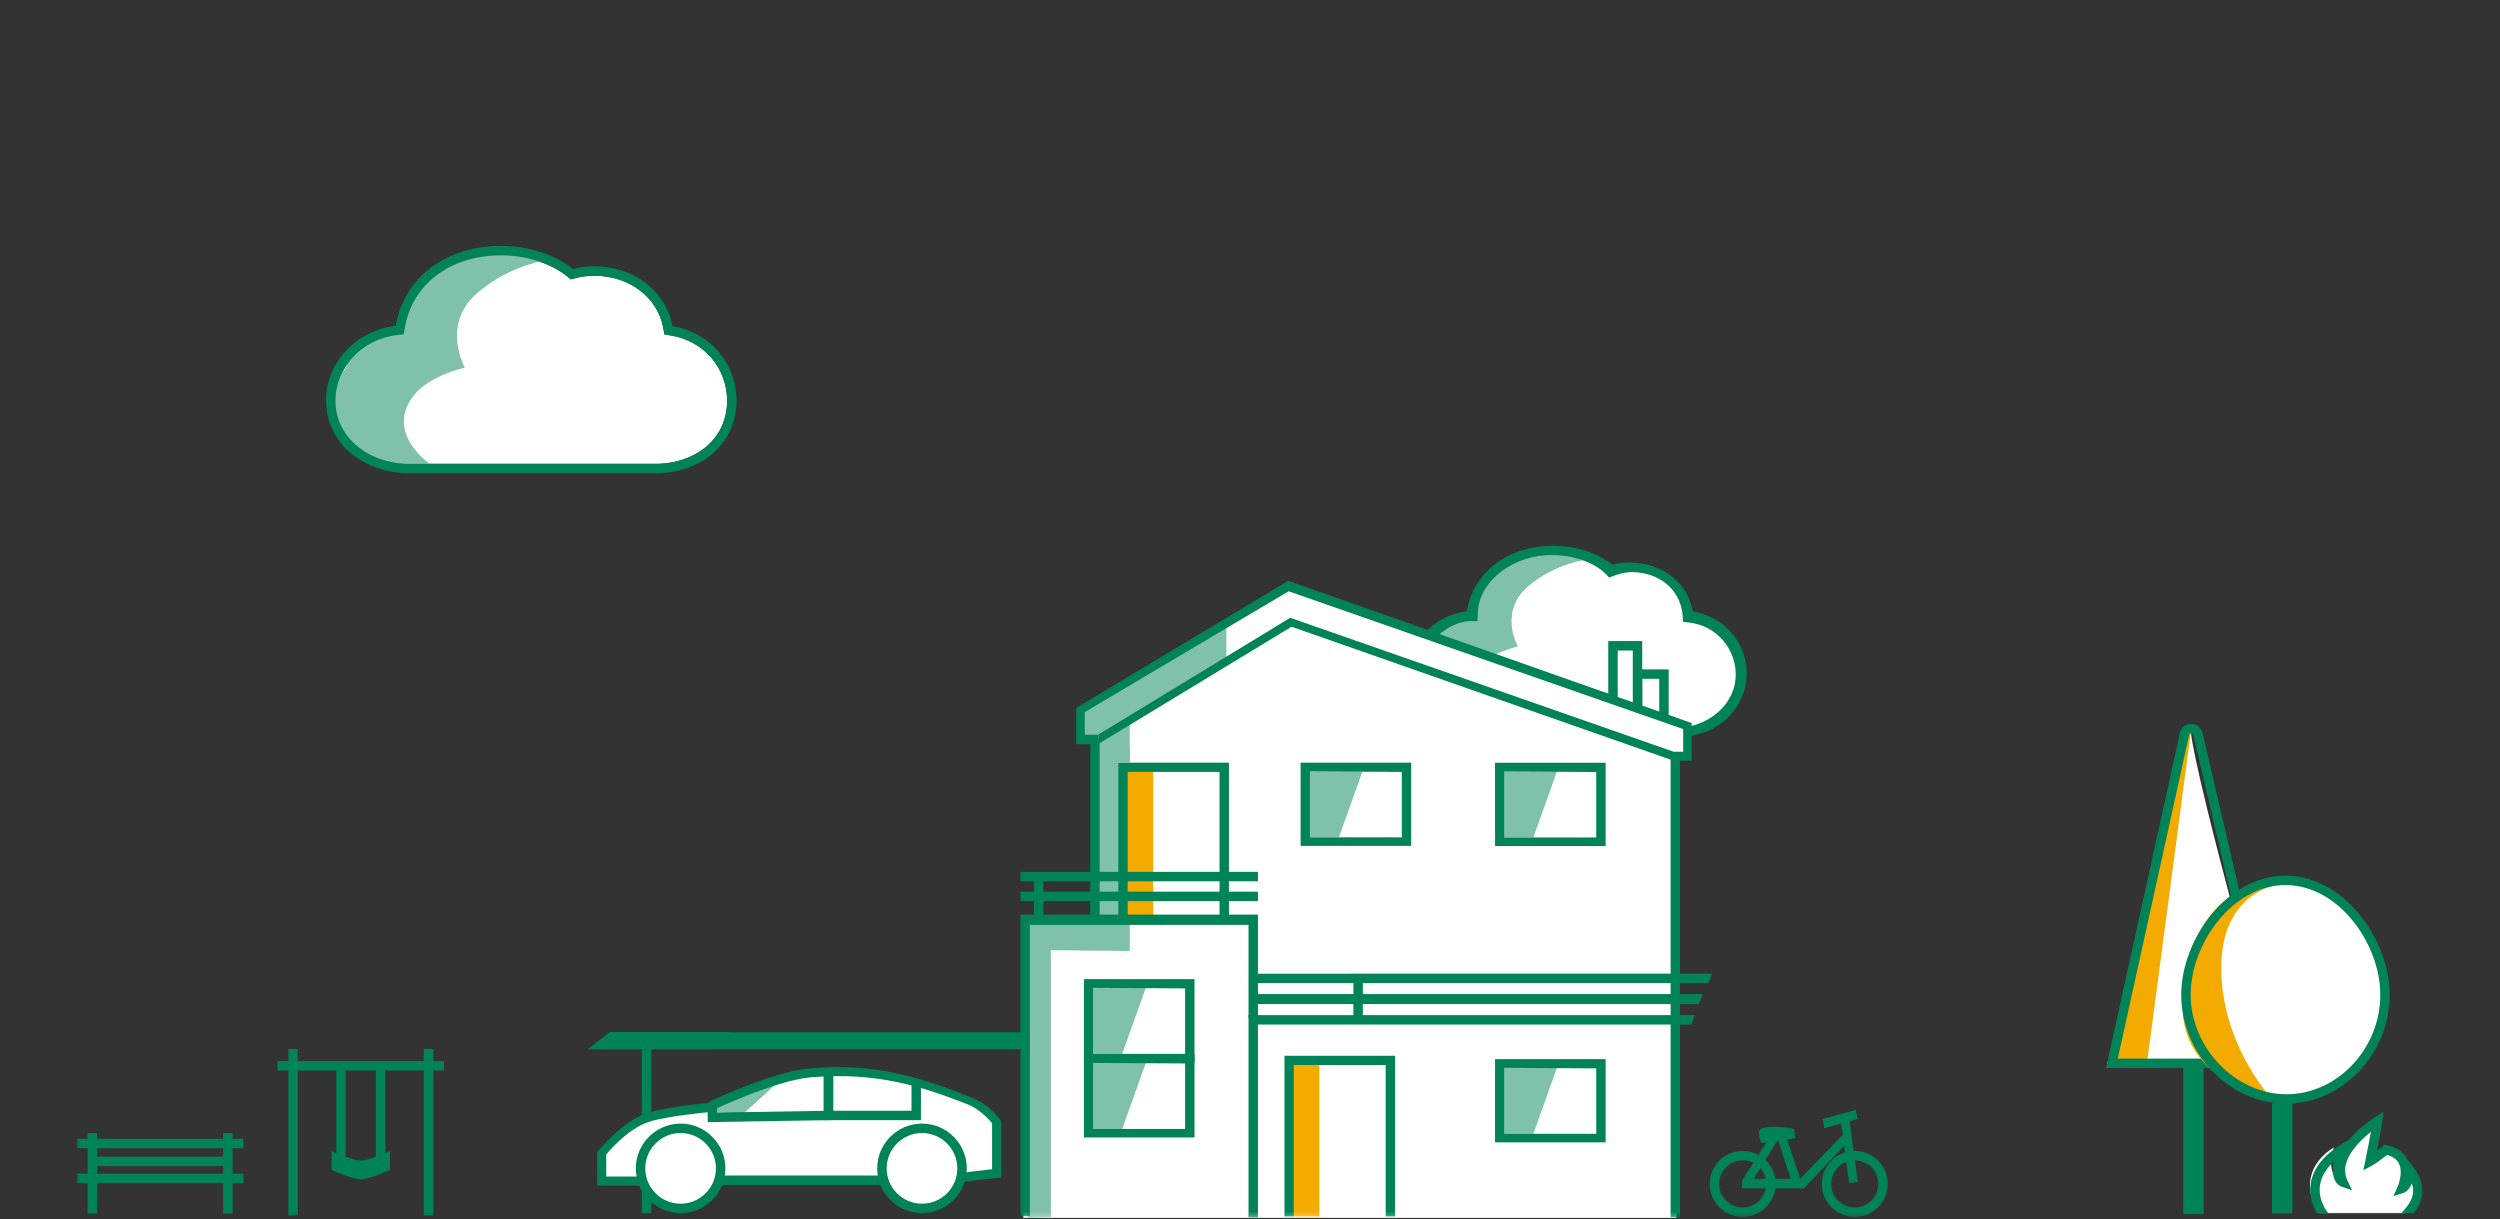 <?xml version="1.0" encoding="UTF-8"?>
<svg width="488px" height="238px" viewBox="0 0 488 238" version="1.1" xmlns="http://www.w3.org/2000/svg" xmlns:xlink="http://www.w3.org/1999/xlink">
    <rect x="0" y="0" width="488" height="238" fill="#333333" stroke="none"/>
    <title>illu_haus-privathaus-mit-garten-l_duotone</title>
    <defs>
        <polygon id="path-1" points="0 189.722 457.89 189.722 457.89 0 0 0"></polygon>
    </defs>
    <g id="Symbols" stroke="none" stroke-width="1" fill="none" fill-rule="evenodd">
        <g id="Haus/Privathaus-mit-Garten-L-(Duotone)">
            <rect id="Invisible-Border" x="0" y="0" width="488" height="238"></rect>
            <g id="Group-86" transform="translate(15, 48)">
                <path d="M314.597,94.424 C321.746,92.556 324.045,88.755 324.045,83.55 C324.045,78.347 320.415,73.121 314.971,73.121 L313.69,73.121 L313.897,71.626 C313.686,66.549 308.379,63.431 303.07,63.431 C301.776,63.431 299.514,63.645 299.514,63.645 C297.916,61.998 294.356,60.682 292.079,60.175 C281.107,57.733 273.054,65.138 272.603,72.507 L270.842,72.454 C265.397,72.454 260.908,78.347 260.908,83.55 C260.908,88.755 265.337,92.988 271.154,94.424 L314.597,94.424 Z" id="Fill-1" fill="#FFFFFF"></path>
                <path d="M295.254,61.165 C295.254,61.165 288.567,61.773 283.096,66.635 C277.551,71.566 281.273,78.185 281.273,78.185 C281.273,78.185 275.802,79.401 273.37,82.441 C268.612,88.388 275.802,93.99 275.802,93.99 L269.115,93.99 C269.115,93.99 260.605,92.166 260.605,84.264 C260.605,83.011 261.161,80.466 261.82,79.401 C265.771,73.019 271.904,72.626 271.904,72.626 C271.904,72.626 271.547,65.42 281.273,60.557 C284.401,58.993 295.254,61.165 295.254,61.165" id="Fill-3" fill="#80c1ab"></path>
                <path d="M314.55,93.858 L271.942,93.858 C266.602,92.738 262.26,88.666 262.26,83.66 C262.26,78.656 266.645,73.563 271.942,73.225 L273.401,73.264 L273.481,71.392 C273.846,65.2 280.63,60.19 288.205,60.347 C293.47,60.458 296.919,62.475 298.485,64.06 L299.109,64.742 L299.908,64.434 C301.086,63.98 302.478,63.645 303.746,63.68 C308.789,63.815 312.846,66.837 313.431,71.892 L313.526,73.38 L314.737,73.524 C320.114,74.147 323.815,78.656 323.815,83.66 C323.815,88.666 319.889,92.738 314.55,93.858 M315.464,71.366 C314.411,65.652 309.415,61.808 303.138,61.808 C301.983,61.808 300.846,61.955 299.74,62.246 C298.064,60.821 293.912,58.537 288.246,58.537 C279.182,58.537 272.64,63.723 271.292,71.342 C265.008,72.087 260.13,77.19 260.13,83.355 C260.13,89.913 265.646,95.351 272.688,95.735 L272.785,95.74 L313.688,95.74 L313.785,95.735 C320.718,95.358 325.946,90.035 325.946,83.355 C325.946,77.266 321.363,72.313 315.464,71.366" id="Fill-5" fill="#008357"></path>
                <polygon id="Fill-7" fill="#FFFFFF" points="305.28 83.39 309.725 83.39 309.74 91.75 299.93 88.301 299.915 77.863 304.82 77.863"></polygon>
                <polygon id="Fill-9" fill="#008357" points="308.88 92.417 308.88 84.508 305.564 84.508 305.564 91.131 304.089 90.175 304.089 82.666 310.722 82.666 310.722 92.755"></polygon>
                <polygon id="Fill-11" fill="#008357" points="303.721 89.838 303.721 78.981 300.773 78.981 300.773 88.97 298.931 88.632 298.931 77.139 305.563 77.139 305.563 90.175"></polygon>
                <polygon id="Fill-13" fill="#FFFFFF" points="314.591 99.71 314.223 94.182 236.173 66.683 195.752 92.064 198.587 96.163 199.397 97.968 198.107 97.968 198.545 131.755 184.75 131.755 184.75 189.722 312.218 189.722 312.218 105.267 312.17 100.382"></polygon>
                <path d="M123.277,38.821 C125.666,36.596 126.929,33.62 126.929,30.213 C126.929,27.095 125.826,24.108 123.825,21.803 C121.84,19.517 119.053,17.985 115.981,17.492 L114.7,17.285 L114.465,16.009 C113.358,10.011 107.822,5.821 101.002,5.821 C99.758,5.821 98.524,5.98 97.333,6.293 L96.405,6.537 L95.673,5.916 C93.892,4.402 89.19,1.839 82.871,1.839 C72.944,1.838 65.553,7.361 64.042,15.908 L63.803,17.253 L62.446,17.414 C55.625,18.223 50.481,23.726 50.481,30.213 C50.481,36.922 56.179,42.101 64.031,42.529 L64.099,42.532 L113.793,42.532 L113.862,42.529 C117.583,42.327 120.926,41.009 123.277,38.821" id="Fill-15" fill="#FFFFFF"></path>
                <path d="M50.316,30.444 C50.316,36.355 54.901,40.489 61.203,42.533 L68.903,42.533 C68.903,42.533 59.93,36.479 65.868,29.06 C68.903,25.27 75.731,23.753 75.731,23.753 C75.731,23.753 71.085,15.496 78.006,9.348 C83.482,4.484 89.927,3.034 92.268,2.649 C91.985,2.491 91.695,2.343 91.403,2.2 C89.874,1.936 87.535,1.57 85.083,1.325 C84.54,1.406 83.984,1.473 83.403,1.473 C73.763,1.473 64.325,6.415 63.573,15.968 C53.251,18.026 53.044,23.063 52.546,23.704 C51.142,25.615 50.316,27.939 50.316,30.444" id="Fill-17" fill="#80c1ab"></path>
                <path d="M82.872,9.19678714e-05 C71.835,-0.001 63.871,6.312 62.23,15.588 C54.579,16.495 48.641,22.708 48.641,30.213 C48.641,38.197 55.357,43.898 63.93,44.365 L64.048,44.372 L113.844,44.372 L113.963,44.365 C122.403,43.906 128.768,38.345 128.768,30.213 C128.768,22.801 123.454,16.829 116.272,15.675 C114.991,8.719 108.643,3.981 101.002,3.981 C99.596,3.981 98.211,4.16 96.864,4.515 C94.824,2.78 89.769,9.19678714e-05 82.872,9.19678714e-05 M82.872,1.839 C89.19,1.839 93.891,4.402 95.673,5.916 L96.406,6.537 L97.333,6.293 C98.524,5.98 99.758,5.821 101.002,5.821 C107.822,5.821 113.358,10.011 114.465,16.009 L114.7,17.285 L115.982,17.492 C119.054,17.985 121.839,19.517 123.825,21.803 C125.826,24.109 126.929,27.095 126.929,30.213 C126.929,33.62 125.666,36.596 123.278,38.821 C120.927,41.009 117.583,42.326 113.862,42.529 L113.794,42.532 L64.099,42.532 L64.031,42.529 C56.18,42.101 50.48,36.922 50.48,30.213 C50.48,23.726 55.625,18.224 62.446,17.414 L63.804,17.253 L64.041,15.908 C65.553,7.361 72.945,1.839 82.872,1.839" id="Fill-19" fill="#008357"></path>
                <mask id="mask-2" fill="white">
                    <use xlink:href="#path-1"></use>
                </mask>
                <g id="Clip-22"></g>
                <polygon id="Fill-21" fill="#008357" mask="url(#mask-2)" points="411.169 189.01 415.152 189.01 415.152 158.769 411.169 158.769"></polygon>
                <path d="M397.242,159.563 C402.241,154.164 411.585,85.076 412.679,95.045 C413.773,105.014 429.078,159.563 429.078,159.563 L397.242,159.563 Z" id="Fill-23" fill="#FFFFFF" mask="url(#mask-2)"></path>
                <path d="M412.767,94.062 L404.03,159.934 L396.212,159.564 C396.212,159.564 398.358,156.562 399.431,152.73 C400.505,148.898 410.832,94.427 411.693,94.062 C412.556,93.698 412.767,94.062 412.767,94.062" id="Fill-24" fill="#F3AB00" mask="url(#mask-2)"></path>
                <path d="M398.386,158.644 L427.919,158.644 L413.128,95.482 C413.062,95.201 412.845,95.157 412.719,95.157 C412.581,95.168 412.369,95.2 412.306,95.488 L398.386,158.644 Z M430.238,160.483 L396.098,160.483 L410.51,95.092 C410.743,94.038 411.624,93.325 412.704,93.318 L412.719,93.318 C413.792,93.318 414.675,94.017 414.92,95.064 L430.238,160.483 Z" id="Fill-25" fill="#008357" mask="url(#mask-2)"></path>
                <polygon id="Fill-26" fill="#008357" mask="url(#mask-2)" points="41.289 189.264 43.128 189.264 43.128 156.759 41.289 156.759"></polygon>
                <polygon id="Fill-27" fill="#008357" mask="url(#mask-2)" points="50.639 178.409 52.479 178.409 52.479 160.077 50.639 160.077"></polygon>
                <polygon id="Fill-28" fill="#008357" mask="url(#mask-2)" points="58.379 178.409 60.219 178.409 60.219 160.077 58.379 160.077"></polygon>
                <path d="M61.127,176.689 L61.127,180.368 C61.127,180.368 57.084,182.207 55.43,182.207 C53.775,182.207 49.731,180.368 49.731,180.368 L49.731,176.689 C49.731,176.689 53.775,178.528 55.43,178.528 C57.084,178.528 61.127,176.689 61.127,176.689" id="Fill-29" fill="#008357" mask="url(#mask-2)"></path>
                <polygon id="Fill-30" fill="#008357" mask="url(#mask-2)" points="67.73 189.264 69.569 189.264 69.569 156.759 67.73 156.759"></polygon>
                <polygon id="Fill-31" fill="#008357" mask="url(#mask-2)" points="39.176 160.964 71.682 160.964 71.682 159.125 39.176 159.125"></polygon>
                <polygon id="Fill-32" fill="#008357" mask="url(#mask-2)" points="3.032 179.621 29.702 179.621 29.702 177.781 3.032 177.781"></polygon>
                <polygon id="Fill-33" fill="#008357" mask="url(#mask-2)" points="0 182.937 32.505 182.937 32.505 181.098 0 181.098"></polygon>
                <polygon id="Fill-34" fill="#008357" mask="url(#mask-2)" points="0 176.132 32.505 176.132 32.505 174.293 0 174.293"></polygon>
                <polygon id="Fill-35" fill="#008357" mask="url(#mask-2)" points="2.113 188.893 3.952 188.893 3.952 173.159 2.113 173.159"></polygon>
                <polygon id="Fill-36" fill="#008357" mask="url(#mask-2)" points="28.553 188.893 30.393 188.893 30.393 173.159 28.553 173.159"></polygon>
                <path d="M334.538,182.107 L332.099,174.621 L331.952,174.659 L327.302,182.107 L334.538,182.107 Z M325.05,182.476 L329.805,174.972 L328.823,175.114 C328.823,175.114 328.019,173.26 328.477,172.648 C329.477,171.314 335.163,172.324 335.163,172.324 L335.427,174.166 L333.844,174.404 L336.405,182.107 L344.703,173.487 L344.369,171.306 L341.101,172.235 L340.774,170.456 L347.273,168.65 L347.6,170.43 L346.031,170.894 L347.648,182.712 L345.959,182.915 L344.959,175.683 L337.132,183.961 L325.05,183.961 L325.05,182.476 Z" id="Fill-37" fill="#008357" mask="url(#mask-2)"></path>
                <path d="M347.051,187.694 C349.591,187.694 351.649,185.636 351.649,183.096 C351.649,180.556 349.591,178.498 347.051,178.498 C344.512,178.498 342.453,180.556 342.453,183.096 C342.453,185.636 344.512,187.694 347.051,187.694 M347.051,176.658 C350.606,176.658 353.489,179.541 353.489,183.096 C353.489,186.652 350.606,189.534 347.051,189.534 C343.496,189.534 340.613,186.652 340.613,183.096 C340.613,179.541 343.496,176.658 347.051,176.658" id="Fill-38" fill="#008357" mask="url(#mask-2)"></path>
                <path d="M325.175,187.694 C327.716,187.694 329.774,185.636 329.774,183.096 C329.774,180.556 327.716,178.498 325.175,178.498 C322.635,178.498 320.577,180.556 320.577,183.096 C320.577,185.636 322.635,187.694 325.175,187.694 M325.175,176.658 C328.731,176.658 331.613,179.541 331.613,183.096 C331.613,186.652 328.731,189.534 325.175,189.534 C321.62,189.534 318.738,186.652 318.738,183.096 C318.738,179.541 321.62,176.658 325.175,176.658" id="Fill-39" fill="#008357" mask="url(#mask-2)"></path>
                <path d="M454.364,188.806 C456.188,186.755 457.984,183.921 454.757,179.958 C455.115,183.365 453.242,183.983 453.242,183.983 C453.242,183.983 456.071,177.648 450.094,176.451 C450.094,176.451 447.952,178.175 447.001,178.688 C448.062,173.575 448.453,170.864 448.453,170.864 C448.453,170.864 438.939,176.81 441.728,182.747 C440.493,182.309 439.317,179.42 440.592,175.953 C435.447,179.165 434.615,184.214 437.679,188.806 L454.364,188.806 Z" id="Fill-40" fill="#FFFFFF" mask="url(#mask-2)"></path>
                <path d="M439.443,188.806 C438.135,187.007 437.585,185.128 437.869,183.33 C438.13,181.683 439.049,180.124 440.565,178.737 C440.294,180.246 440.356,181.519 440.767,182.394 C441.049,182.996 441.492,183.417 442.046,183.614 L444.123,184.35 L443.185,182.356 C441.473,178.711 445.373,174.865 447.805,172.924 C447.575,174.229 447.224,176.103 446.727,178.501 L446.325,180.435 L448.063,179.497 C448.851,179.072 450.273,177.977 450.946,177.446 C452.077,177.745 452.831,178.28 453.243,179.073 C454.197,180.913 453.039,183.582 453.028,183.607 L452.188,185.49 L454.149,184.857 C454.308,184.807 455.281,184.44 455.781,182.998 C456.636,185.471 455.19,187.232 453.736,188.806 L456.161,188.806 C457.838,186.652 459.16,183.584 455.819,179.481 L454.991,178.465 C454.956,178.388 454.919,178.311 454.88,178.235 C454.159,176.837 452.82,175.934 450.901,175.55 L450.479,175.466 L450.144,175.735 C449.899,175.932 449.46,176.278 448.98,176.64 C449.696,173.006 449.975,171.09 449.989,170.997 L450.271,169.035 L448.591,170.085 C448.377,170.219 445.706,171.915 443.572,174.425 L441.685,175.603 C438.45,177.622 436.503,180.195 436.052,183.043 C435.748,184.965 436.167,186.926 437.249,188.806 L439.443,188.806 Z" id="Fill-41" fill="#008357" mask="url(#mask-2)"></path>
                <polygon id="Fill-42" fill="#008357" mask="url(#mask-2)" points="110.278 188.803 112.117 188.803 112.117 156.798 110.278 156.798"></polygon>
                <polygon id="Fill-43" fill="#008357" mask="url(#mask-2)" points="186.06 156.798 99.794 156.798 104.024 153.486 186.06 153.486"></polygon>
                <polygon id="Fill-44" fill="#008357" mask="url(#mask-2)" points="99.794 156.798 124.084 156.798 127.655 153.486 104.024 153.486"></polygon>
                <path d="M179.046,171.084 C179.046,171.084 176.905,168.338 174.329,167.289 C165.376,163.646 156.44,160.584 143.378,161.708 C136.066,162.336 123.14,168.837 123.14,168.837 C123.14,168.837 115.273,169.586 111.646,170.709 C106.983,172.152 102.942,177.461 102.942,177.461 L102.942,182.044 L111.102,182.044 C111.96,184.963 114.659,187.102 117.854,187.102 C121.048,187.102 123.748,184.963 124.605,182.044 L158.222,182.044 C159.08,184.963 161.78,187.102 164.974,187.102 C168.395,187.102 171.251,184.648 171.881,181.411 L179.046,180.545 L179.046,171.084 Z" id="Fill-45" fill="#FFFFFF" mask="url(#mask-2)"></path>
                <path d="M164.974,173.167 C161.17,173.167 158.076,176.262 158.076,180.066 C158.076,183.869 161.17,186.962 164.974,186.962 C168.777,186.962 171.871,183.869 171.871,180.066 C171.871,176.262 168.777,173.167 164.974,173.167 M164.974,188.802 C160.154,188.802 156.233,184.882 156.233,180.066 C156.233,175.248 160.154,171.328 164.974,171.328 C169.793,171.328 173.715,175.248 173.715,180.066 C173.715,184.882 169.793,188.802 164.974,188.802" id="Fill-46" fill="#008357" mask="url(#mask-2)"></path>
                <polygon id="Fill-47" fill="#80c1ab" mask="url(#mask-2)" points="137.543 162.624 130.133 169.395 124.06 169.091 126.832 166.842"></polygon>
                <polygon id="Fill-48" fill="#008357" mask="url(#mask-2)" points="123.14 171.041 123.14 168.266 124.979 168.266 124.979 169.171 145.797 168.833 145.797 161.471 147.636 161.471 147.636 170.641"></polygon>
                <polygon id="Fill-49" fill="#008357" mask="url(#mask-2)" points="125.426 183.299 157.646 183.299 157.646 181.46 125.426 181.46"></polygon>
                <path d="M180.2,170.498 C179.957,170.121 177.753,167.45 174.863,166.311 C167.227,163.302 159.048,160.295 148.609,160.295 C146.865,160.295 145.054,160.372 143.23,160.524 C136.289,161.103 124.834,166.304 122.9,167.356 C121.144,167.49 114.929,168.172 111.548,169.186 C106.57,170.679 101.567,176.88 101.567,176.88 L101.567,183.431 L110.19,183.431 L110.19,181.665 L103.334,181.665 L103.334,177.372 C103.334,177.372 107.331,172.279 111.949,170.894 C115.542,169.816 123.306,169.097 123.306,169.097 C123.306,169.097 136.104,162.89 143.346,162.285 C156.282,161.207 165.116,164.117 173.983,167.612 C176.535,168.618 178.654,171.252 178.654,171.252 L178.654,180.227 L172.361,180.964 L172.361,182.742 L180.421,181.846 L180.421,170.843 L180.2,170.498 Z" id="Fill-50" fill="#008357" mask="url(#mask-2)"></path>
                <path d="M117.854,173.167 C114.05,173.167 110.956,176.262 110.956,180.066 C110.956,183.869 114.05,186.962 117.854,186.962 C121.657,186.962 124.751,183.869 124.751,180.066 C124.751,176.262 121.657,173.167 117.854,173.167 M117.854,188.802 C113.034,188.802 109.113,184.882 109.113,180.066 C109.113,175.248 113.034,171.328 117.854,171.328 C122.673,171.328 126.595,175.248 126.595,180.066 C126.595,184.882 122.673,188.802 117.854,188.802" id="Fill-51" fill="#008357" mask="url(#mask-2)"></path>
                <polygon id="Fill-52" fill="#008357" mask="url(#mask-2)" points="164.765 170.657 145.797 170.657 145.797 161.471 147.636 161.471 147.636 168.818 162.926 168.818 162.926 163.32 164.765 163.32"></polygon>
                <polygon id="Fill-53" fill="#80c1ab" mask="url(#mask-2)" points="205.535 132.122 185.669 132.122 185.669 189.723 190.131 189.561 190.131 137.478 205.535 137.64"></polygon>
                <polygon id="Fill-54" fill="#80c1ab" mask="url(#mask-2)" points="205.535 131.755 198.914 131.019 198.914 97.969 205.535 97.969"></polygon>
                <polygon id="Fill-55" fill="#008357" mask="url(#mask-2)" points="311.104 189.618 312.944 189.618 312.944 99.491 311.104 99.491"></polygon>
                <polygon id="Fill-56" fill="#008357" mask="url(#mask-2)" points="249.184 151.252 251.024 151.252 251.024 142.285 249.184 142.285"></polygon>
                <polygon id="Fill-57" fill="#008357" mask="url(#mask-2)" points="315.897 150.148 315.161 151.988 230.551 151.988 230.551 189.617 228.711 189.617 228.711 150.148"></polygon>
                <polygon id="Fill-58" fill="#008357" mask="url(#mask-2)" points="319.207 142.055 318.472 143.895 230.089 143.895 230.089 142.069"></polygon>
                <polygon id="Fill-59" fill="#008357" mask="url(#mask-2)" points="317.368 146.048 316.632 147.994 230.089 147.994 230.089 146.048"></polygon>
                <polygon id="Fill-60" fill="#F3AB00" mask="url(#mask-2)" points="237.526 189.451 242.54 189.451 242.54 159.888 237.526 159.888"></polygon>
                <polygon id="Fill-61" fill="#008357" mask="url(#mask-2)" points="237.55 189.451 237.55 159.888 255.484 159.888 255.484 189.451 257.318 189.451 257.318 158.084 235.732 158.084 235.732 189.451"></polygon>
                <polygon id="Fill-62" fill="#F3AB00" mask="url(#mask-2)" points="205.094 132.239 210.108 132.239 210.108 102.677 205.094 102.677"></polygon>
                <polygon id="Fill-63" fill="#008357" mask="url(#mask-2)" points="205.117 132.239 205.117 102.677 223.051 102.677 223.051 132.239 224.885 132.239 224.885 100.872 203.299 100.872 203.299 132.239"></polygon>
                <polygon id="Fill-64" fill="#008357" mask="url(#mask-2)" points="230.551 130.532 230.551 150.748 228.711 150.748 228.711 132.533 186.038 132.533 186.038 189.397 184.199 189.397 184.199 130.532"></polygon>
                <polygon id="Fill-65" fill="#008357" mask="url(#mask-2)" points="184.199 127.892 230.551 127.892 230.551 126.053 184.199 126.053"></polygon>
                <polygon id="Fill-66" fill="#008357" mask="url(#mask-2)" points="184.199 124.029 230.551 124.029 230.551 122.189 184.199 122.189"></polygon>
                <polygon id="Fill-67" fill="#008357" mask="url(#mask-2)" points="186.834 131.338 188.673 131.338 188.673 123.637 186.834 123.637"></polygon>
                <polygon id="Fill-68" fill="#80c1ab" mask="url(#mask-2)" points="205.518 100.939 198.885 100.939 198.885 96.025 205.518 91.603"></polygon>
                <polygon id="Fill-69" fill="#80c1ab" mask="url(#mask-2)" points="224.382 74.053 224.382 81.791 199.926 95.805 195.639 95.805 195.823 91.188"></polygon>
                <polygon id="Fill-70" fill="#008357" mask="url(#mask-2)" points="236.454 65.364 315.207 93.136 315.207 100.496 311.713 100.496 237.109 74.337 199.324 97.267 199.324 95.426 236.845 72.591 311.713 98.742 313.556 98.742 313.556 94.32 236.542 67.419 196.744 91.003 196.744 95.426 199.41 95.421 199.41 97.267 195.085 97.267 195.085 90.196"></polygon>
                <polygon id="Fill-71" fill="#008357" mask="url(#mask-2)" points="197.812 131.338 199.651 131.338 199.651 96.163 197.812 96.163"></polygon>
                <polygon id="Fill-72" fill="#80c1ab" mask="url(#mask-2)" points="246.357 115.451 240.696 115.451 240.696 102.577 250.955 102.577"></polygon>
                <path d="M258.63,115.451 L240.696,115.451 L240.696,102.577 L258.63,102.677 L258.63,115.451 Z M238.878,117.118 L260.463,117.118 L260.463,100.872 L238.878,100.872 L238.878,117.118 Z" id="Fill-73" fill="#008357" mask="url(#mask-2)"></path>
                <polygon id="Fill-74" fill="#80c1ab" mask="url(#mask-2)" points="284.313 115.47 278.654 115.47 278.654 102.595 288.912 102.595"></polygon>
                <path d="M296.586,115.47 L278.654,115.47 L278.654,102.595 L296.586,102.696 L296.586,115.47 Z M276.835,117.137 L298.42,117.137 L298.42,100.891 L276.835,100.891 L276.835,117.137 Z" id="Fill-75" fill="#008357" mask="url(#mask-2)"></path>
                <polygon id="Fill-76" fill="#80c1ab" mask="url(#mask-2)" points="284.313 173.321 278.654 173.321 278.654 160.446 288.912 160.446"></polygon>
                <path d="M296.586,173.321 L278.654,173.321 L278.654,160.446 L296.586,160.547 L296.586,173.321 Z M276.835,174.987 L298.42,174.987 L298.42,158.742 L276.835,158.742 L276.835,174.987 Z" id="Fill-77" fill="#008357" mask="url(#mask-2)"></path>
                <polygon id="Fill-78" fill="#80c1ab" mask="url(#mask-2)" points="204.061 157.709 198.4 157.709 198.4 144.833 208.659 144.833"></polygon>
                <path d="M216.334,157.709 L198.4,157.709 L198.4,144.833 L216.334,144.934 L216.334,157.709 Z M196.582,159.374 L218.166,159.374 L218.166,143.13 L196.582,143.13 L196.582,159.374 Z" id="Fill-79" fill="#008357" mask="url(#mask-2)"></path>
                <polygon id="Fill-80" fill="#80c1ab" mask="url(#mask-2)" points="204.061 172.362 198.4 172.362 198.4 159.486 208.659 159.486"></polygon>
                <path d="M216.334,172.362 L198.4,172.362 L198.4,159.486 L216.334,159.587 L216.334,172.362 Z M196.582,174.028 L218.166,174.028 L218.166,157.783 L196.582,157.783 L196.582,174.028 Z" id="Fill-81" fill="#008357" mask="url(#mask-2)"></path>
                <path d="M431.317,166.516 C420.587,166.516 411.695,156.921 411.695,146.191 C411.695,135.461 420.394,123.845 431.123,123.845 C441.853,123.845 450.552,135.461 450.552,146.191 C450.552,156.921 442.046,166.516 431.317,166.516" id="Fill-82" fill="#FFFFFF" mask="url(#mask-2)"></path>
                <path d="M430.485,124.502 C430.485,124.502 417.241,125.627 418.69,143.616 C419.806,157.462 428.656,166.714 428.656,166.714 C428.656,166.714 410.257,163.137 411.095,147.691 C412.489,122.064 430.485,124.502 430.485,124.502" id="Fill-83" fill="#F3AB00" mask="url(#mask-2)"></path>
                <polygon id="Fill-84" fill="#008357" mask="url(#mask-2)" points="428.493 188.872 432.476 188.872 432.476 167.281 428.493 167.281"></polygon>
                <path d="M431.123,124.765 C420.7,124.765 412.615,136.283 412.615,146.191 C412.615,156.529 421.354,165.596 431.317,165.596 C441.245,165.596 449.632,156.71 449.632,146.191 C449.632,136.283 441.547,124.765 431.123,124.765 M431.317,167.435 C420.183,167.435 410.776,157.707 410.776,146.191 C410.776,135.432 419.664,122.925 431.123,122.925 C442.583,122.925 451.471,135.432 451.471,146.191 C451.471,157.707 442.241,167.435 431.317,167.435" id="Fill-85" fill="#008357" mask="url(#mask-2)"></path>
            </g>
        </g>
    </g>
</svg>